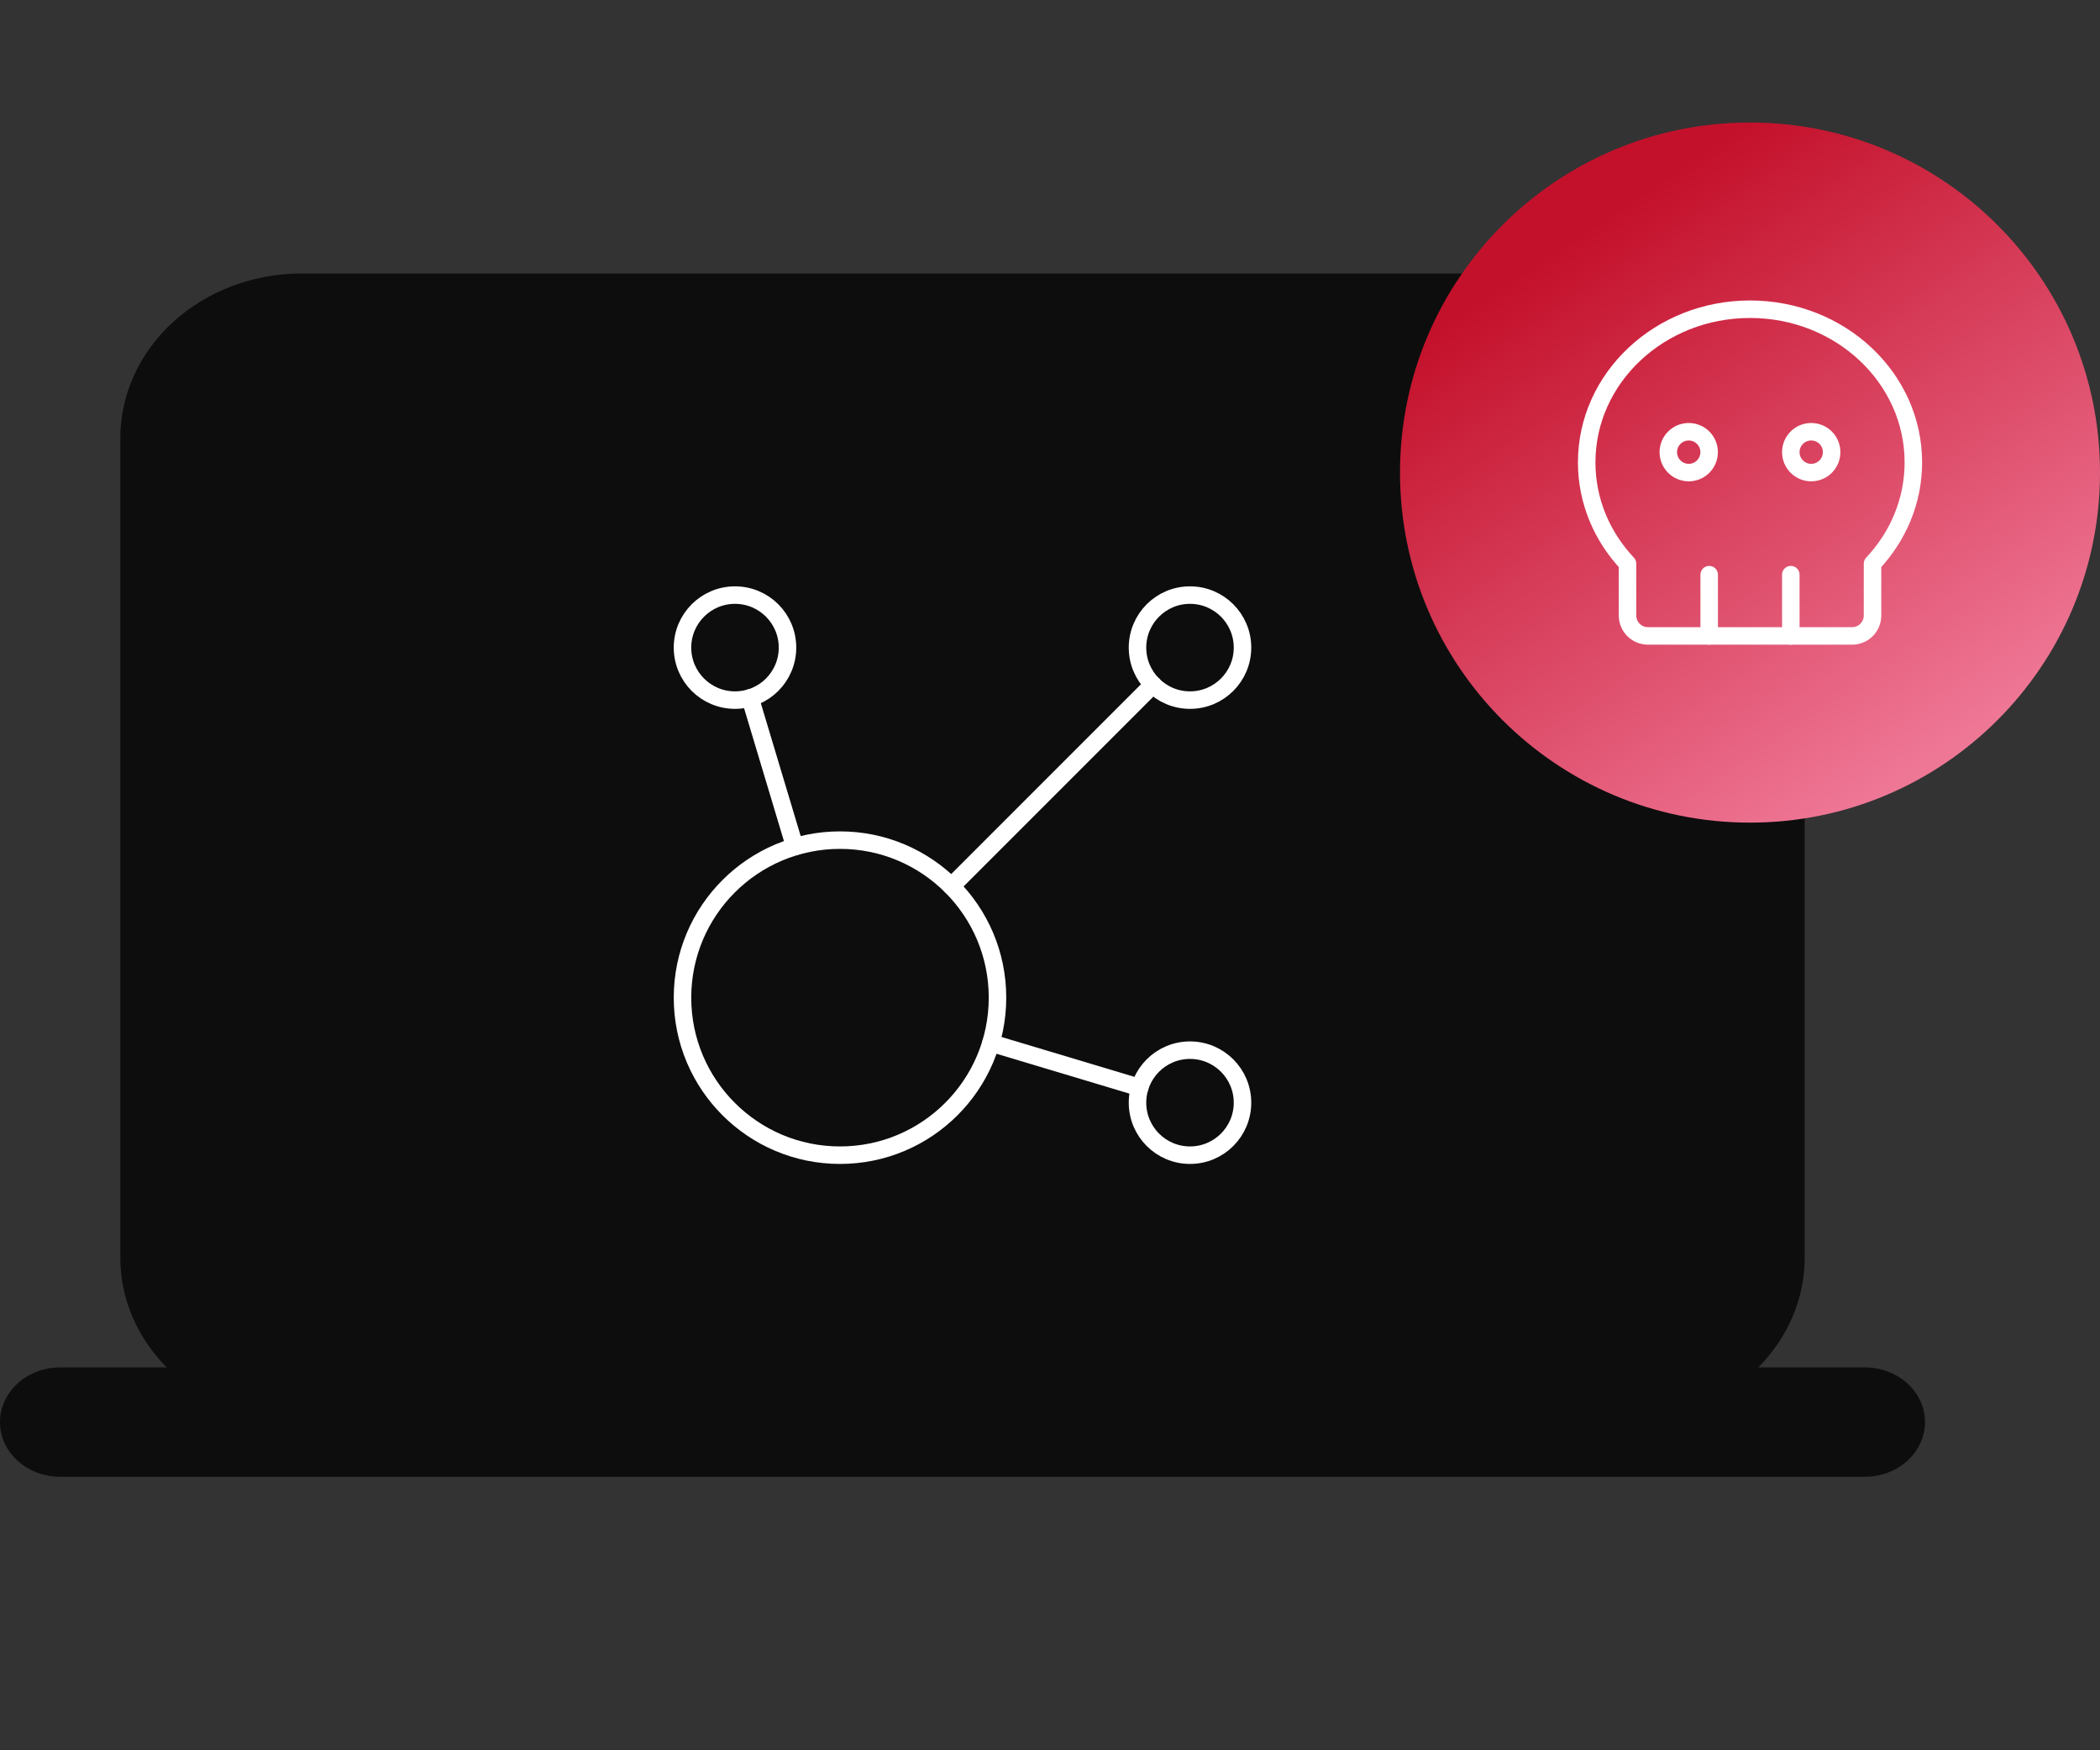 <svg width="120" height="100" viewBox="0 0 120 100" fill="none" xmlns="http://www.w3.org/2000/svg">
<rect x="0" y="0" width="120" height="100" fill="#333333" stroke="none"/>
<g clip-path="url(#clip0_1070_62562)">
<path d="M106.562 78.125H100.474C102.182 76.403 103.127 74.166 103.125 71.848V25.027C103.122 22.535 102.031 20.145 100.092 18.382C98.153 16.62 95.524 15.628 92.782 15.625H17.218C14.476 15.628 11.847 16.62 9.908 18.382C7.969 20.145 6.878 22.535 6.875 25.027V71.848C6.873 74.166 7.818 76.403 9.526 78.125H3.438C2.526 78.125 1.651 78.454 1.007 79.04C0.362 79.626 0 80.421 0 81.25C0 82.079 0.362 82.874 1.007 83.46C1.651 84.046 2.526 84.375 3.438 84.375H106.562C107.474 84.375 108.349 84.046 108.993 83.46C109.638 82.874 110 82.079 110 81.25C110 80.421 109.638 79.626 108.993 79.04C108.349 78.454 107.474 78.125 106.562 78.125Z" fill="#0D0D0D"/>
</g>
<path d="M80 27C80 15.954 88.954 7 100 7C111.046 7 120 15.954 120 27C120 38.046 111.046 47 100 47C88.954 47 80 38.046 80 27Z" fill="url(#paint0_linear_1070_62562)"/>
<g clip-path="url(#clip1_1070_62562)">
<path d="M100.001 17.667C105.156 17.667 109.335 21.584 109.335 26.417C109.335 28.634 108.454 30.66 107.002 32.203L107.001 35.167C107.001 35.476 106.878 35.773 106.66 35.992C106.441 36.21 106.144 36.333 105.835 36.333H94.168C93.859 36.333 93.562 36.21 93.343 35.992C93.124 35.773 93.001 35.476 93.001 35.167V32.203C91.549 30.661 90.668 28.636 90.668 26.417C90.668 21.584 94.847 17.667 100.001 17.667Z" stroke="white" stroke-linecap="round" stroke-linejoin="round"/>
<path d="M97.668 32.833V36.333" stroke="white" stroke-linecap="round" stroke-linejoin="round"/>
<path d="M102.332 32.833V36.333" stroke="white" stroke-linecap="round" stroke-linejoin="round"/>
<path d="M96.499 27C97.143 27 97.665 26.478 97.665 25.833C97.665 25.189 97.143 24.667 96.499 24.667C95.854 24.667 95.332 25.189 95.332 25.833C95.332 26.478 95.854 27 96.499 27Z" stroke="white" stroke-linecap="round" stroke-linejoin="round"/>
<path d="M103.499 27C104.143 27 104.665 26.478 104.665 25.833C104.665 25.189 104.143 24.667 103.499 24.667C102.854 24.667 102.332 25.189 102.332 25.833C102.332 26.478 102.854 27 103.499 27Z" stroke="white" stroke-linecap="round" stroke-linejoin="round"/>
</g>
<g clip-path="url(#clip2_1070_62562)">
<path d="M56.627 59.588L65.129 62.138M42.863 39.872L45.413 48.37L42.863 39.872Z" stroke="white" stroke-linecap="round" stroke-linejoin="round"/>
<path d="M54.367 50.634L65.885 39.116" stroke="white" stroke-linecap="round" stroke-linejoin="round"/>
<path d="M42 40C43.657 40 45 38.657 45 37C45 35.343 43.657 34 42 34C40.343 34 39 35.343 39 37C39 38.657 40.343 40 42 40Z" stroke="white" stroke-linecap="round" stroke-linejoin="round"/>
<path d="M68 40C69.657 40 71 38.657 71 37C71 35.343 69.657 34 68 34C66.343 34 65 35.343 65 37C65 38.657 66.343 40 68 40Z" stroke="white" stroke-linecap="round" stroke-linejoin="round"/>
<path d="M68 66C69.657 66 71 64.657 71 63C71 61.343 69.657 60 68 60C66.343 60 65 61.343 65 63C65 64.657 66.343 66 68 66Z" stroke="white" stroke-linecap="round" stroke-linejoin="round"/>
<path d="M48 66C52.971 66 57 61.971 57 57C57 52.029 52.971 48 48 48C43.029 48 39 52.029 39 57C39 61.971 43.029 66 48 66Z" stroke="white" stroke-linecap="round" stroke-linejoin="round"/>
</g>
<defs>
<linearGradient id="paint0_linear_1070_62562" x1="90.625" y1="13.25" x2="110.625" y2="43.25" gradientUnits="userSpaceOnUse">
<stop stop-color="#C4112B"/>
<stop offset="1" stop-color="#EF7796"/>
</linearGradient>
<clipPath id="clip0_1070_62562">
<rect width="110" height="100" fill="white"/>
</clipPath>
<clipPath id="clip1_1070_62562">
<rect width="28" height="28" fill="white" transform="translate(86 13)"/>
</clipPath>
<clipPath id="clip2_1070_62562">
<rect width="48" height="48" fill="white" transform="translate(31 26)"/>
</clipPath>
</defs>
</svg>
